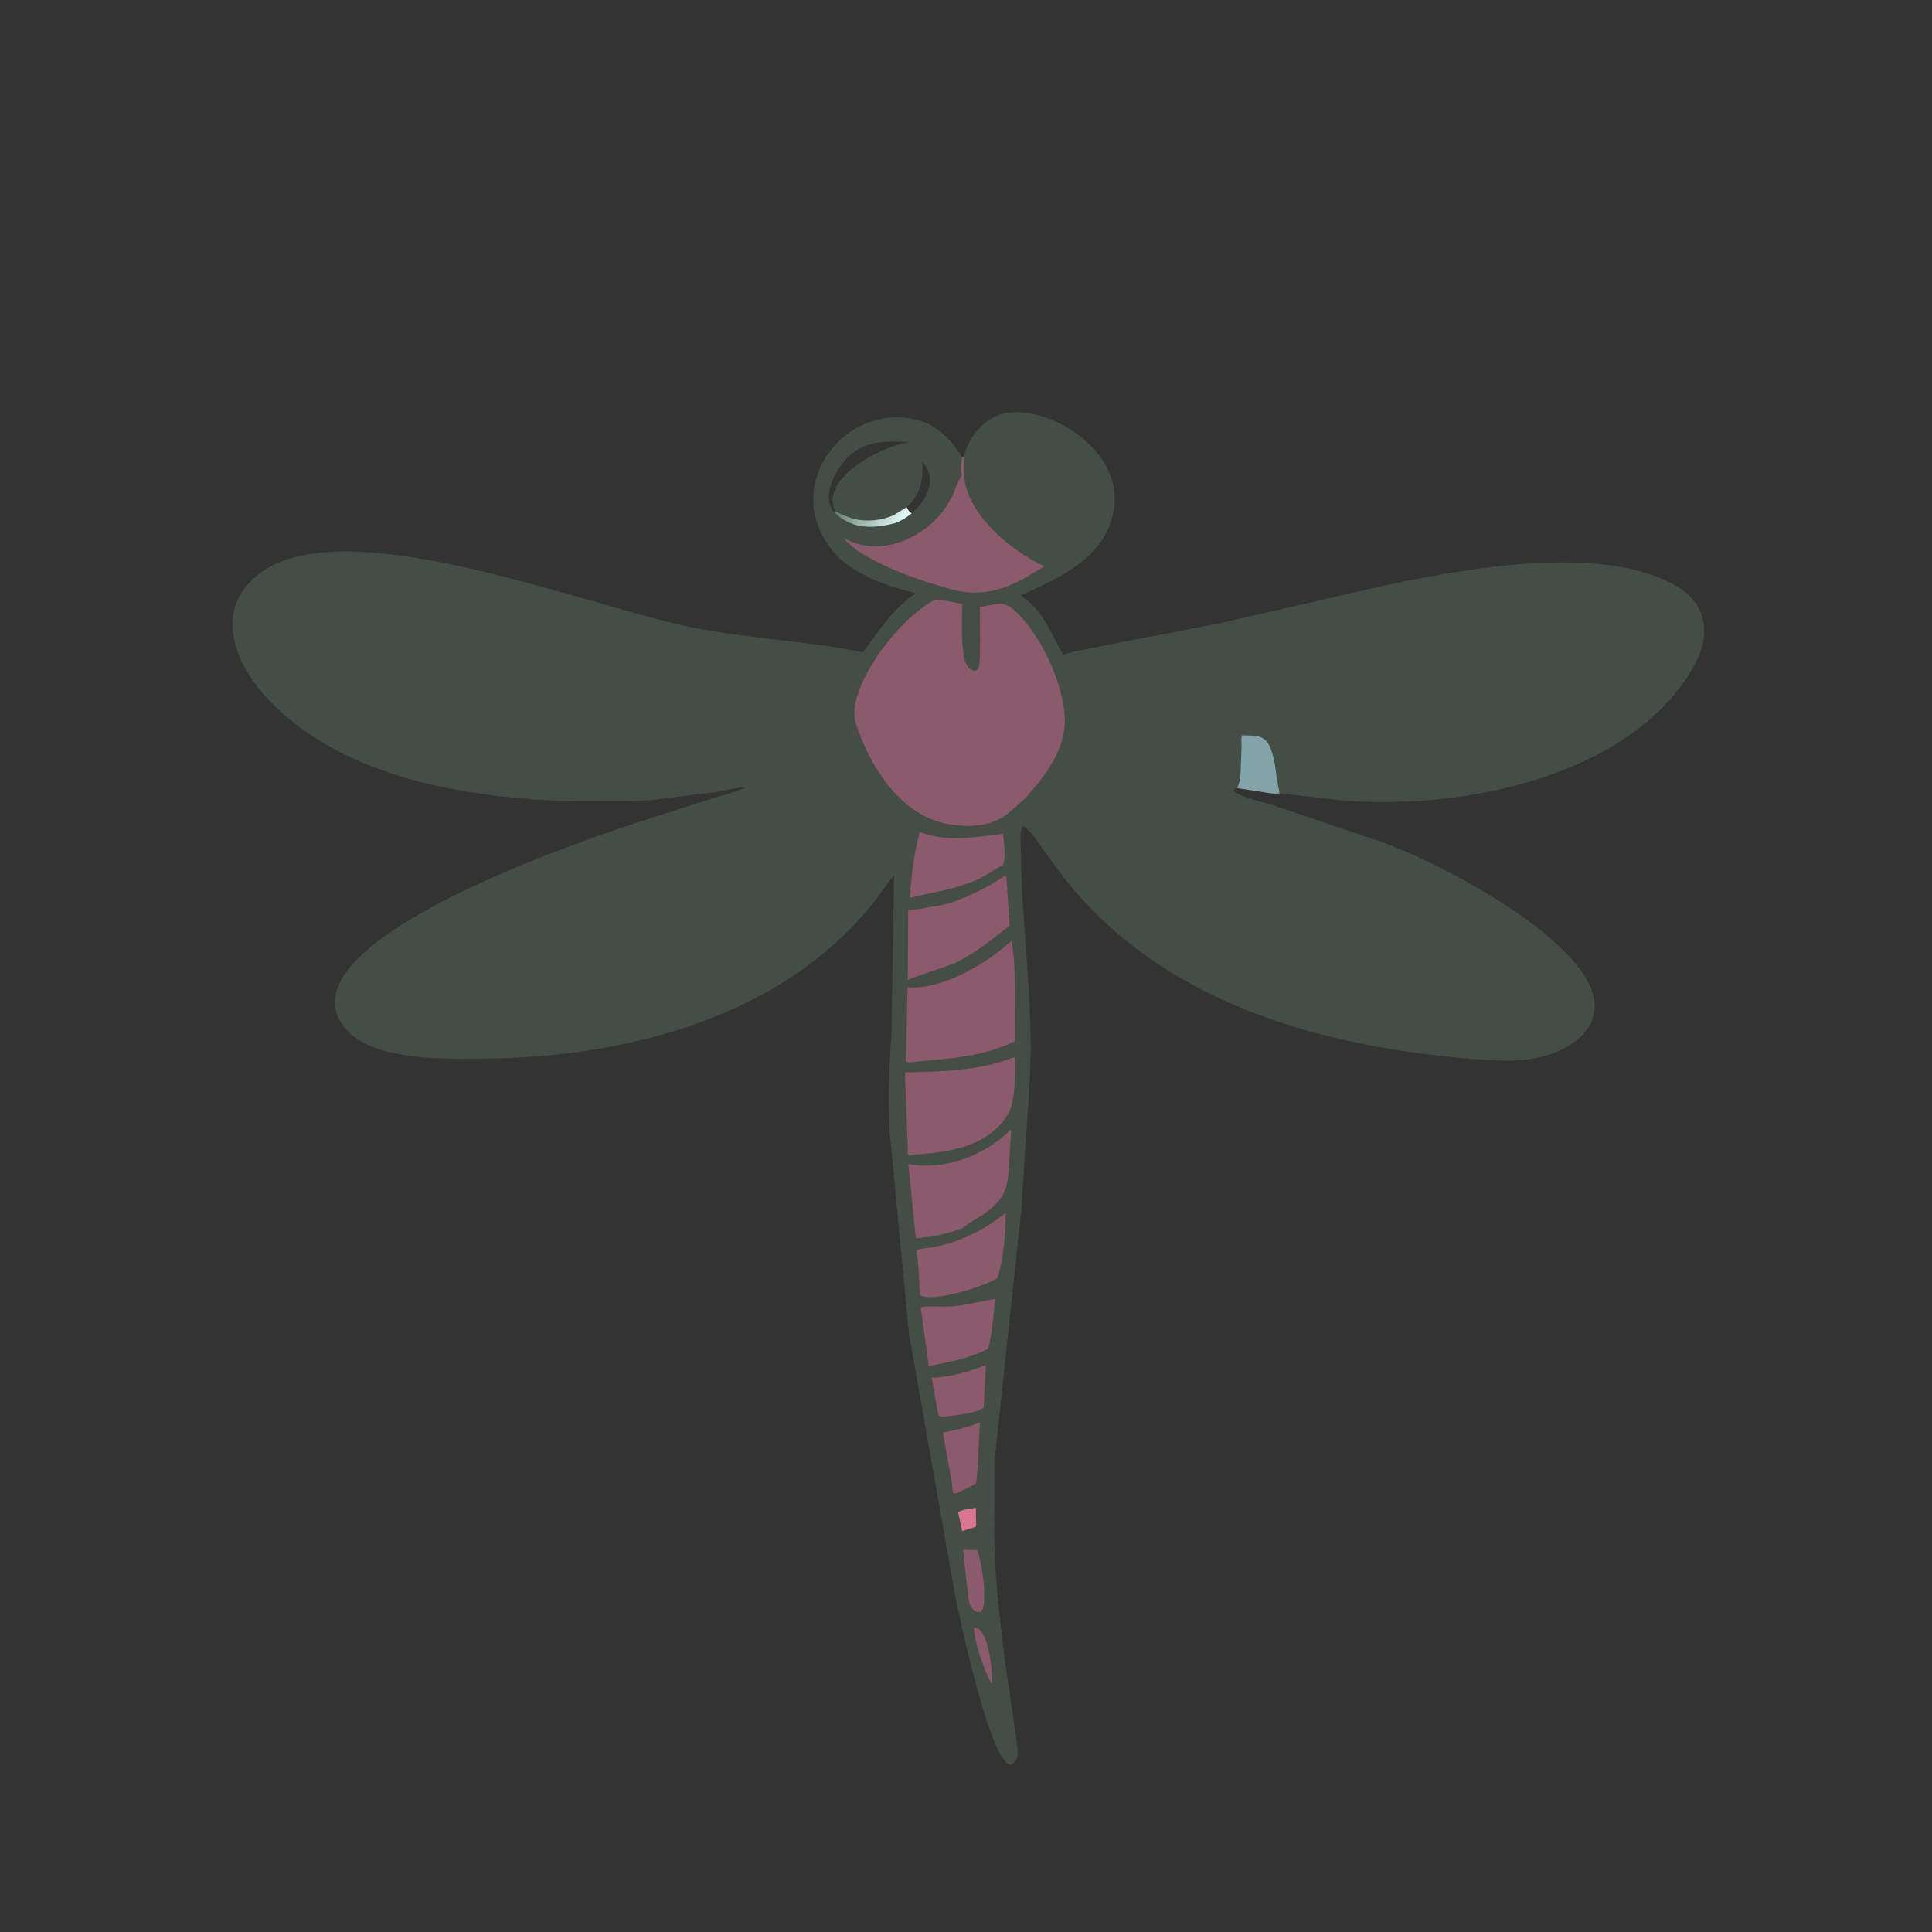 <svg version="1.1" xmlns="http://www.w3.org/2000/svg" style="display: block;" viewBox="0 0 2048 2048" width="640" height="640">
<rect x="0" y="0" width="2048" height="2048" fill="#333333" stroke="none"/>
<defs>
	<linearGradient id="Gradient1" gradientUnits="userSpaceOnUse" x1="896.672" y1="523.921" x2="954.299" y2="561.124">
		<stop class="stop0" offset="0" stop-opacity="1" stop-color="rgb(100,124,108)"/>
		<stop class="stop1" offset="1" stop-opacity="1" stop-color="rgb(233,255,255)"/>
	</linearGradient>
</defs>
<path transform="translate(0,0)" fill="rgb(68,78,71)" d="M 1021.27 484.096 C 1026.16 467.072 1037.19 450.874 1053.1 442.35 C 1096.48 419.118 1194.4 473.195 1180.29 542 L 1179.96 543.695 C 1170.35 592.244 1122.32 612.585 1082.34 631.115 L 1083.55 631.995 C 1109.02 650.805 1112.84 671.411 1127.09 693.685 C 1140.8 689.612 1154.98 687.534 1168.98 684.664 L 1293.93 660.436 L 1467.67 620.672 C 1550.76 603.06 1695.32 576.294 1774.35 619.619 C 1810.64 639.515 1814.4 673.745 1794.52 707.945 C 1727.02 824.031 1549.75 858.67 1423.98 848.536 L 1356.32 840.933 C 1350.52 841.909 1342.75 840.243 1336.96 839.27 L 1311.26 835.39 L 1308.92 836.066 L 1307.41 838.5 C 1317.42 845.973 1335.55 849.273 1347.6 852.873 L 1468.72 893.96 C 1532.01 917.645 1646.03 979.989 1680.2 1035.2 C 1711.83 1086.32 1663.77 1118.43 1616.25 1123.35 L 1615 1123.46 C 1595.57 1125.52 1575.41 1123.68 1556.02 1122.05 C 1396.9 1108.71 1232.92 1062.1 1129.55 932.648 L 1108.93 905.151 C 1101.98 895.162 1095.21 883.113 1085.1 876.042 L 1083.3 876.5 C 1080.78 884.399 1082.08 894.93 1082.16 903.267 C 1082.88 982.3 1095.61 1060.72 1091.89 1140 L 1082.59 1283.13 L 1054.14 1549.46 L 1054.02 1631.45 C 1054.62 1675.45 1060.26 1720.12 1065.72 1763.76 L 1077.65 1845.44 C 1078.77 1854.66 1081.28 1864.95 1071.88 1870.73 C 1049.89 1870.87 1016.99 1713.61 1012.5 1691.44 L 963.5 1413.51 L 943.248 1201.5 C 941.367 1165.86 942.361 1130.9 945.048 1095.44 L 947.679 927.197 L 930.24 951.321 C 832.841 1078.3 664.05 1121.36 510.586 1122.17 C 468.596 1122.39 379.561 1125.92 358.437 1078.16 C 320.01 991.287 618.419 890.912 670.19 873.598 L 750.443 847.852 C 763.727 843.657 778.012 840.115 790.796 834.676 C 781.584 834.141 769.109 838.057 759.836 839.434 L 691.088 848.032 C 672.247 849.517 653.13 849.108 634.235 849.121 L 589.803 848.874 C 482.459 843.751 357.019 820.908 281.649 738.487 C 245.402 698.848 226.016 640.265 280.075 604.562 C 372.764 543.348 616.263 640.241 730.212 664.321 C 792.051 677.39 855.806 678.996 914.729 691.554 C 932.105 668.057 946.008 645.865 970.734 628.864 C 939.985 621.156 902.36 608.744 881.875 583.018 C 828.774 516.332 891.606 431.547 964.486 443.582 L 972.785 445.245 C 993.573 450.675 1009.3 467.121 1019.93 485.068 L 1021.27 484.096 z M 884.639 543.218 L 885.158 541.837 L 884.725 540.863 C 869.879 506.168 935.629 472.026 965.161 468.479 C 941.143 467.776 918.355 466.13 899.583 483.8 C 886.928 495.712 869.062 527.036 884.639 543.218 z M 961.091 537.566 C 962.58 540.597 963.543 542.27 966.359 544.189 C 977.333 534.847 987.675 519.888 985.327 504.864 L 985.092 503.5 C 984.275 497.92 981.02 493.78 977.958 489.17 L 977.968 497.5 C 977.314 514.674 974.069 525.735 961.091 537.566 z"/>
<path transform="translate(0,0)" fill="rgb(220,118,144)" d="M 1015.64 1603.16 C 1019.04 1599.91 1029.75 1599.45 1034.46 1598.27 C 1033.96 1625.51 1039.21 1615.34 1020.03 1623.11 L 1015.64 1603.16 z"/>
<path transform="translate(0,0)" fill="rgb(139,90,108)" d="M 1032.33 1725.5 L 1033.88 1725.41 C 1047.51 1726.49 1052.45 1771.23 1051.73 1784.5 L 1050.5 1784.08 C 1043.26 1770.12 1033.01 1741.72 1032.33 1725.5 z"/>
<path transform="translate(0,0)" fill="url(#Gradient1)" d="M 961.091 537.566 C 962.58 540.597 963.543 542.27 966.359 544.189 C 961.037 548.692 955.479 551.881 949.009 554.472 C 925.587 560.465 903.558 561.613 884.639 543.218 L 885.158 541.837 C 891.062 544.761 896.641 547.506 903 549.3 L 904.671 549.79 C 918.352 553.6 934.386 551.808 947.239 546.17 L 961.091 537.566 z"/>
<path transform="translate(0,0)" fill="rgb(139,90,108)" d="M 1024.56 1677.24 L 1020.88 1642.6 C 1025.91 1643.3 1030.71 1643.23 1035.77 1643.08 C 1040.28 1652.84 1048.19 1701.74 1039.6 1708.84 C 1024.54 1709.42 1027.1 1690.43 1024.56 1677.24 z"/>
<path transform="translate(0,0)" fill="rgb(130,164,169)" d="M 1315.16 817.185 L 1316.07 791.437 C 1316.08 787.888 1315.4 782.813 1316.56 779.494 C 1334 779.926 1342.57 778.993 1348.17 797 L 1348.63 798.451 C 1351.34 807.071 1352.29 816.602 1353.54 825.538 L 1356.32 840.881 C 1350.52 841.909 1342.75 840.243 1336.96 839.27 L 1311.26 835.39 C 1314.64 829.602 1314.82 823.697 1315.16 817.185 z"/>
<path transform="translate(0,0)" fill="rgb(139,90,108)" d="M 1008.78 1570.05 L 999.428 1518.41 C 1012.75 1516.48 1026.2 1512.47 1038.83 1507.91 L 1036.23 1556.77 L 1034.76 1571.94 L 1031.39 1574.5 L 1014.08 1583.01 L 1010.39 1582.79 L 1009.54 1578.26 L 1008.78 1570.05 z"/>
<path transform="translate(0,0)" fill="rgb(139,90,108)" d="M 994.724 1500.25 L 987.544 1460.45 C 1006.03 1460.08 1028.11 1453.95 1045.14 1446.91 L 1042.73 1492 C 1037.07 1498.09 1005.05 1501.42 997.128 1501.8 L 994.724 1500.25 z"/>
<path transform="translate(0,0)" fill="rgb(139,90,108)" d="M 993.688 1384.94 C 1004.87 1385.66 1018.71 1384.35 1029.63 1381.65 L 1055.06 1376.84 C 1052.78 1394.27 1052.15 1412.72 1047.48 1429.69 C 1026.43 1440.44 1007.31 1443.43 984.473 1448.02 L 976 1385.96 C 980.627 1384.16 988.447 1385.49 993.688 1384.94 z"/>
<path transform="translate(0,0)" fill="rgb(139,90,108)" d="M 1062.87 917.303 C 1053.78 921.387 1046.45 927.59 1037.91 931.562 C 1014.54 942.429 989.371 945.79 964.567 951.577 C 966.07 927.463 968.773 905.37 975.006 881.953 C 1003.93 893.124 1033.59 887.401 1063.16 883.968 C 1064.23 891.221 1066.68 911.747 1062.87 917.303 z"/>
<path transform="translate(0,0)" fill="rgb(139,90,108)" d="M 1066.08 1285.49 C 1065.99 1305.33 1063.87 1336.16 1057.11 1355.15 C 1041.26 1364.32 988.342 1380.9 975.293 1372.81 L 973.302 1339 C 972.251 1326.4 967.395 1324.64 980.103 1323.26 C 1011.02 1319.88 1042.43 1305.2 1066.08 1285.49 z"/>
<path transform="translate(0,0)" fill="rgb(139,90,108)" d="M 985.808 961.397 C 1011.42 959.33 1044.73 942.134 1065.31 928.351 L 1066.89 929.668 L 1070.16 981.545 C 1051.92 995.096 1035.46 1009.4 1014.9 1019.59 C 1005.08 1024.45 965.6 1036.3 962.325 1038.92 L 962.764 964.434 C 970.355 963.935 978.533 963.752 985.808 961.397 z"/>
<path transform="translate(0,0)" fill="rgb(139,90,108)" d="M 1020.96 1301.56 C 1003.99 1307.85 988.925 1311.56 970.737 1312.48 L 962.945 1233.86 C 999.839 1241.21 1042.94 1225.31 1069.17 1199.51 C 1070.23 1198.45 1070.4 1198.07 1071.85 1197.63 L 1069.13 1242.48 C 1067.82 1254.47 1066.59 1261.62 1060.01 1271.71 C 1044.91 1289.27 1027.91 1294.3 1020.96 1301.56 z"/>
<path transform="translate(0,0)" fill="rgb(139,90,108)" d="M 1072.51 1121.5 L 1075.65 1121.16 C 1075.72 1137.25 1077.09 1166.65 1068.43 1181.14 C 1046.54 1217.74 1000.07 1222.38 962.54 1224.18 L 959.251 1136.79 C 996.877 1135.97 1036.94 1135.34 1072.51 1121.5 z"/>
<path transform="translate(0,0)" fill="rgb(139,90,108)" d="M 1019.93 485.068 L 1021.27 484.096 C 1022.62 492.536 1021.06 500.973 1022.53 509.396 C 1029.46 549.057 1071.49 583.373 1106.84 600.287 C 1078.21 618.828 1050 633.748 1015 626.147 C 984.982 619.628 912.367 594.929 894.885 570.589 C 935.694 593.437 987.08 567.454 1007.73 529.332 C 1012 521.442 1014.35 510.86 1019.73 504 L 1019.23 502.703 C 1017.9 498.77 1018.89 489.33 1019.93 485.068 z"/>
<path transform="translate(0,0)" fill="rgb(139,90,108)" d="M 1072.34 997.132 C 1075.46 1014.35 1075.58 1032.18 1075.75 1049.64 L 1075.91 1103.58 C 1040.12 1121.48 1002.64 1122 963.775 1126.19 L 960.769 1125.9 C 959.222 1123.47 960.119 1122.02 960.381 1119.21 L 962.048 1046.48 L 964.74 1046.77 C 1000.74 1048.37 1046.64 1020.79 1072.34 997.132 z"/>
<path transform="translate(0,0)" fill="rgb(139,90,108)" d="M 991.063 635.9 C 999.894 635.776 1011.4 638.453 1020.13 640.331 C 1019.61 660.313 1018.6 680.313 1022.61 700 C 1023.72 705.453 1032.64 716.463 1037.35 708 C 1039.89 703.421 1038.58 652.249 1038.62 643.209 C 1055.12 641.834 1061.78 634.921 1075.09 646.827 C 1103.1 671.88 1127.26 724.837 1128.76 760.895 C 1130.14 794.041 1107.38 823.558 1086.26 846.65 L 1068.43 862.506 C 1051.38 875.311 1030.84 877.291 1010.18 874.338 L 1008.5 874.087 C 955.781 866.617 922.859 814.087 907.381 767.5 C 895.135 730.639 953.098 654.579 991.063 635.9 z"/>
</svg>
